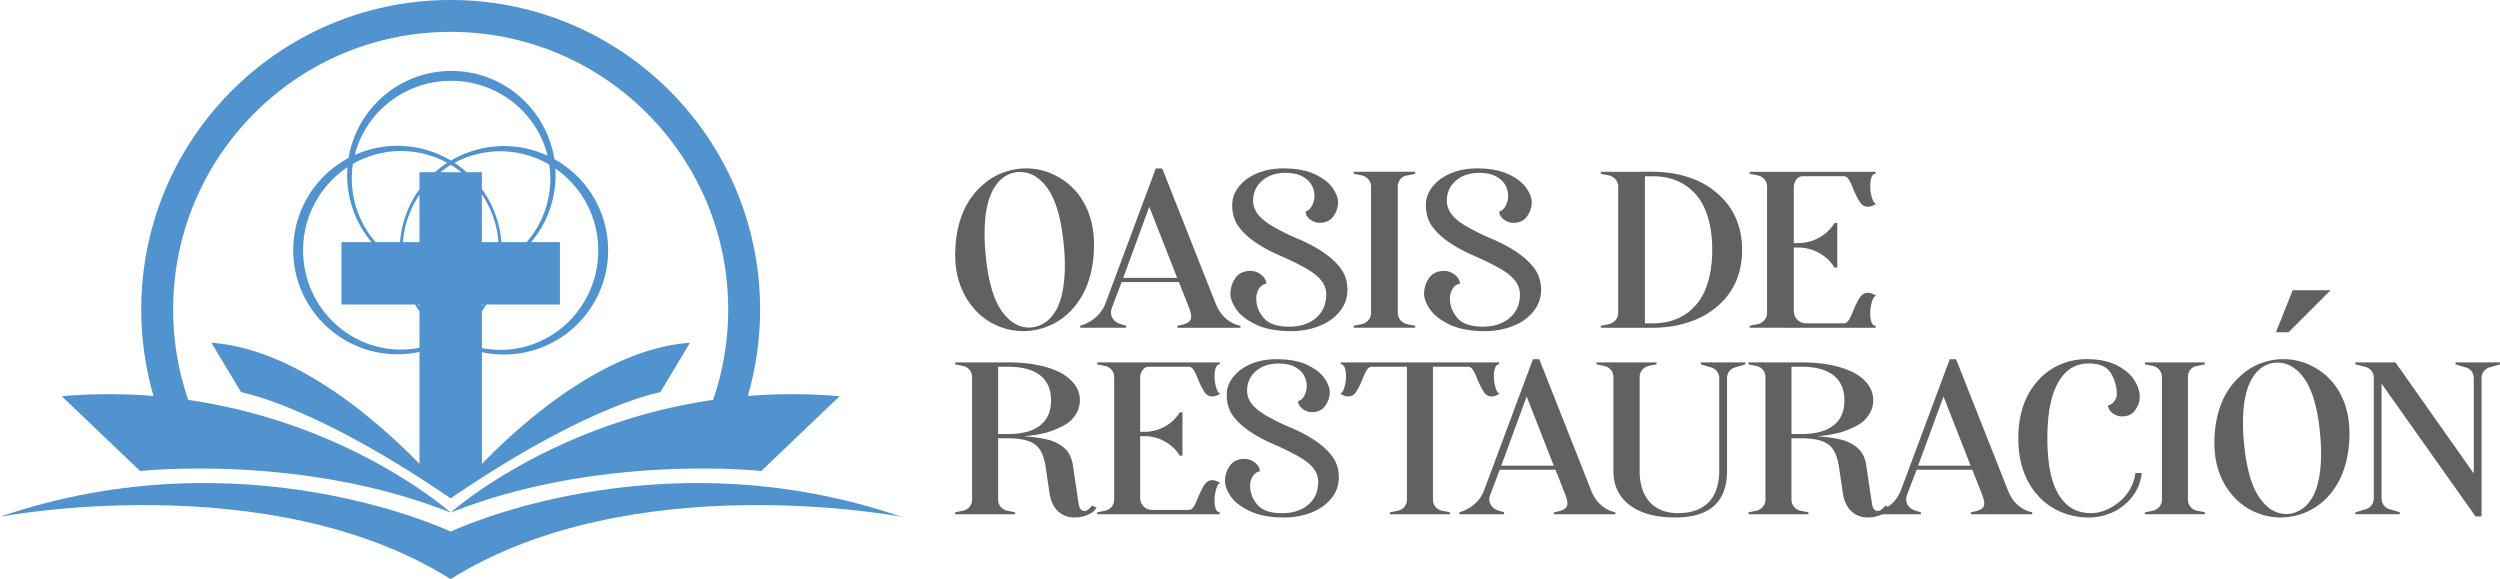 <svg xmlns="http://www.w3.org/2000/svg" viewBox="0 0 5489.65 1271.63"><defs><style>.cls-1{fill:#616160;}.cls-2{fill:#5093cf;fill-rule:evenodd;}</style></defs><g id="Capa_2" data-name="Capa 2"><g id="Capa_1-2" data-name="Capa 1"><path class="cls-1" d="M2342.13,691.35a142.58,142.58,0,0,1-44.53,26.43,145,145,0,0,1-50.9,9.3,141.16,141.16,0,0,1-62.15-14.44,138.29,138.29,0,0,1-49.43-39.4q-37.68-46.49-37.68-114.51,0-7.83,1-23.49,7.35-84.17,60.19-129.68a137.46,137.46,0,0,1,43.8-26.43,144,144,0,0,1,51.14-9.3,139.61,139.61,0,0,1,61.91,14.44,148.38,148.38,0,0,1,50.16,39.39q36.71,46,36.7,114.52,0,7.83-1,23.48Q2394,645.35,2342.13,691.35Zm-46-283.35q-24.48-30.33-56.28-30.34a62,62,0,0,0-32.54,9.3q-15.42,9.3-27.16,30.83Q2162,451.56,2162,513.22q0,22.51,2,42.57,8.31,94.46,40.13,133.11,24,30.36,56.27,30.34,16.16,0,32.06-9.54t27.65-30.59q18.09-34.74,18.11-96.4,0-22-2-41.6Q2327.94,447.15,2296.13,408Z"/><path class="cls-1" d="M2588.77,619.41H2463l-21,55.3a31.83,31.83,0,0,0-2.45,11.26,24,24,0,0,0,5.63,15.66,30.69,30.69,0,0,0,14.93,9.78l12.72,3.92v4.4H2372v-4.4l1-.49A88,88,0,0,0,2407,696a77.55,77.55,0,0,0,21.29-32l109.62-294.12h14.19l116.47,294.6q7.82,21,22.26,34a70.36,70.36,0,0,0,33,16.88v4.4H2585.35v-4.4q16.62-2.94,23.49-7.34a14.23,14.23,0,0,0,6.85-12.72q0-7.35-4.9-20.07Zm-122.34-9.3h118.43L2523.69,454Z"/><path class="cls-1" d="M2958.73,636.54q0,38.18-34.74,64.6-16.63,12.23-39.64,19.08a170.56,170.56,0,0,1-48.94,6.86q-47,0-77.07-14.2T2715,679.6q-13.22-19.08-13.21-34.74a59.54,59.54,0,0,1,10.76-34q10.76-15.9,33.28-15.91a37,37,0,0,1,24,8.81q10.76,8.82,10.76,19.09a23.73,23.73,0,0,0-16.14,11.25,39.44,39.44,0,0,0-5.88,21.54q0,23.48,16.39,42.57t55.55,19.08q37.18,0,59.46-19.32t22.26-51.63q0-17.62-12.47-32.3t-39.4-28.88q-19.57-10.75-49.91-24-63.14-27.4-89.07-61.67-15.66-20.06-15.66-48.93,0-32.77,31.81-57.26,33.27-23.49,80.25-23.49,42.09,0,69.25,12.73t39.15,30.09q12,17.39,12,31.56,0,16.16-10,30.59t-30.1,14.44a33.37,33.37,0,0,1-21.77-7.83q-9.56-7.83-9.55-17.13,8.8-1.95,14.19-12.48a48.19,48.19,0,0,0,5.39-22.27,49.23,49.23,0,0,0-5.63-22q-5.64-11.25-19.82-19.57t-38.17-8.32q-31.32,0-51.14,17.13t-19.82,44q0,17.63,12.48,32.3T2803.6,502a476.59,476.59,0,0,0,50.41,24q63.13,27.9,88.58,61.66Q2958.73,608.17,2958.73,636.54Z"/><path class="cls-1" d="M3074.72,393.81a26.06,26.06,0,0,0-5.39,16.64v276a24.65,24.65,0,0,0,5.88,16.63,26.53,26.53,0,0,0,15.17,8.81l17.12,3.43v4.4H2972.44v-4.4l17.12-3.43a26.59,26.59,0,0,0,15.18-8.81,24.69,24.69,0,0,0,5.87-16.63v-276a24.74,24.74,0,0,0-5.87-16.64,26.7,26.7,0,0,0-15.18-8.81l-17.12-3.43v-4.4H3107.5v4.4l-19.08,3.92A21.74,21.74,0,0,0,3074.72,393.81Z"/><path class="cls-1" d="M3384,636.54q0,38.18-34.74,64.6-16.64,12.23-39.64,19.08a170.49,170.49,0,0,1-48.93,6.86q-47,0-77.08-14.2t-43.31-33.28q-13.22-19.08-13.21-34.74a59.54,59.54,0,0,1,10.76-34q10.76-15.9,33.27-15.91a37,37,0,0,1,24,8.81q10.76,8.82,10.77,19.09a23.72,23.72,0,0,0-16.15,11.25,39.44,39.44,0,0,0-5.88,21.54q0,23.48,16.4,42.57t55.54,19.08q37.18,0,59.46-19.32t22.27-51.63q0-17.62-12.49-32.3t-39.39-28.88q-19.58-10.75-49.91-24-63.13-27.4-89.07-61.67Q3131,479.46,3131,450.58q0-32.77,31.81-57.26,33.27-23.49,80.26-23.49,42.08,0,69.24,12.73t39.15,30.09q12,17.39,12,31.56,0,16.16-10,30.59t-30.09,14.44a33.38,33.38,0,0,1-21.78-7.83q-9.55-7.83-9.55-17.13,8.82-1.95,14.19-12.48a48.05,48.05,0,0,0,5.38-22.27,49.09,49.09,0,0,0-5.62-22q-5.64-11.25-19.82-19.57T3248,379.62q-31.32,0-51.14,17.13t-19.82,44q0,17.63,12.48,32.3t39.4,28.87a474.55,474.55,0,0,0,50.4,24q63.14,27.9,88.57,61.66Q3384,608.17,3384,636.54Z"/><path class="cls-1" d="M3628.68,377.17q42.06,0,78.29,11.75t61.66,33.76q28.39,23.49,42.58,55.3t14.19,70.47q0,79.29-56.77,126.26-25.93,21.54-61.91,33.28t-78,11.74H3515.14v-4.4l17.12-3.43a26.59,26.59,0,0,0,15.18-8.81,24.69,24.69,0,0,0,5.87-16.63v-276a24.74,24.74,0,0,0-5.87-16.64,26.7,26.7,0,0,0-15.18-8.81l-17.12-3.43v-4.4ZM3612,387V710h16.64q58.23,0,93-37.68,18.59-19.57,28.38-51.39t9.78-72.43q0-40.61-9.78-72.43t-28.38-51.38q-34.76-37.68-93-37.68Z"/><path class="cls-1" d="M4110.71,662.23a88.67,88.67,0,0,0-3.92,26.67q0,11.75,2.95,19.09t8.8,7.34v4.4H3842.05v-4.4l17.12-3.43a26.56,26.56,0,0,0,15.17-8.81,24.65,24.65,0,0,0,5.88-16.63v-276a24.69,24.69,0,0,0-5.88-16.64,26.67,26.67,0,0,0-15.17-8.81l-17.12-3.43v-4.4h276.49v4.4q-5.88,0-8.8,7.35T4106.79,408a88.64,88.64,0,0,0,3.92,26.68q3.91,12.46,9.3,12.47-9.8,6.87-18.11,6.85-10.77,0-17.37-9.54t-14.93-29.12q-5.38-14.19-10-21.28t-10.52-7.1h-91q-8.33,0-13.71,7.59a29.24,29.24,0,0,0-5.38,17.37V533.77h9.78a93.23,93.23,0,0,0,43.07-10.52,90.08,90.08,0,0,0,33.28-28.63l3.43-4.89h5.87V587.6h-5.87l-3.43-4.89a90.17,90.17,0,0,0-33.28-28.63,93.35,93.35,0,0,0-43.07-10.52h-9.78v139q0,11.75,7.83,19.57a26.5,26.5,0,0,0,19.57,7.84h82.71q5.86,0,10.52-7.1t10-21.29q8.33-19.56,14.93-29.11t17.37-9.55q8.31,0,18.11,6.85Q4114.61,649.75,4110.71,662.23Z"/><path class="cls-1" d="M2214.12,795.8q38.58,0,68.58,6.66t50,18.1q38.58,23.34,38.58,58.57,0,23.83-19.05,43.34-11.43,11.91-42.86,23.82-26.2,9-61,11.42,32.37,2.87,52.86,7.86a85,85,0,0,1,35.72,18.1q15.23,13.11,19.05,38.34l12.38,83.34q2.37,16.68,12.86,16.67,7.6,0,16.67-11.91l10,4.77q-5.72,10-19.53,15.71a74.07,74.07,0,0,1-28.57,5.71q-22.39,0-36.91-14t-18.34-39.76l-9-60.48q-5.7-34.77-24.28-47.15t-57.15-12.38h-22.38v134.3a24,24,0,0,0,5.71,16.19,25.78,25.78,0,0,0,14.77,8.57l16.66,3.33v4.29H2097.44v-4.29l16.67-3.33a25.79,25.79,0,0,0,14.76-8.57,24,24,0,0,0,5.72-16.19V828.18a24,24,0,0,0-5.72-16.19,25.84,25.84,0,0,0-14.76-8.57l-16.67-3.34V795.8Zm69.77,28.33q-24.06-18.81-69.77-18.81h-22.38V953h22.38q45.72,0,69.77-18.81t24.05-55Q2307.94,843,2283.89,824.13Z"/><path class="cls-1" d="M2670.83,1073.2a86.27,86.27,0,0,0-3.81,26q0,11.43,2.86,18.57t8.57,7.14v4.29H2409.38v-4.29l16.66-3.33a25.82,25.82,0,0,0,14.77-8.57,24,24,0,0,0,5.71-16.19V828.18a24,24,0,0,0-5.71-16.19,25.87,25.87,0,0,0-14.77-8.57l-16.66-3.34V795.8h269.07v4.28q-5.72,0-8.57,7.15T2667,825.8a86.16,86.16,0,0,0,3.81,26q3.81,12.15,9.05,12.15-9.54,6.68-17.62,6.66-10.49,0-16.91-9.28t-14.52-28.34q-5.25-13.8-9.77-20.71c-3-4.6-6.42-6.91-10.24-6.91h-88.58q-8.1,0-13.33,7.38a28.46,28.46,0,0,0-5.24,16.91V948.19h9.53A90.7,90.7,0,0,0,2555.1,938a87.61,87.61,0,0,0,32.39-27.86l3.33-4.76h5.72v95.25h-5.72l-3.33-4.77A87.79,87.79,0,0,0,2555.1,968a90.83,90.83,0,0,0-41.9-10.24h-9.53V1093a26,26,0,0,0,26.67,26.67h80.48c3.82,0,7.22-2.3,10.24-6.91s6.27-11.51,9.77-20.72q8.09-19,14.52-28.33t16.91-9.29q8.09,0,17.62,6.67Q2674.63,1061.06,2670.83,1073.2Z"/><path class="cls-1" d="M2939.89,1048.2q0,37.15-33.81,62.87-16.18,11.9-38.57,18.57a166.25,166.25,0,0,1-47.63,6.66q-45.71,0-75-13.81t-42.15-32.38q-12.86-18.57-12.86-33.82a57.94,57.94,0,0,1,10.48-33.09q10.47-15.48,32.38-15.48a36,36,0,0,1,23.34,8.57q10.47,8.58,10.48,18.58a23.12,23.12,0,0,0-15.72,11,38.4,38.4,0,0,0-5.71,21q0,22.85,16,41.43t54,18.57q36.2,0,57.86-18.81t21.67-50.25q0-17.15-12.14-31.43t-38.34-28.09q-19.05-10.47-48.57-23.34-61.44-26.67-86.68-60-15.24-19.51-15.24-47.62,0-31.9,31-55.72,32.37-22.86,78.1-22.86,41,0,67.39,12.38t38.1,29.29q11.66,16.92,11.66,30.72,0,15.72-9.76,29.76t-29.29,14.05a32.42,32.42,0,0,1-21.19-7.62q-9.29-7.61-9.29-16.66,8.58-1.91,13.81-12.15a47,47,0,0,0,5.24-21.67,47.89,47.89,0,0,0-5.47-21.43q-5.49-11-19.29-19.05t-37.15-8.09q-30.48,0-49.77,16.66t-19.28,42.87q0,17.13,12.14,31.43t38.34,28.09A462.55,462.55,0,0,0,2838,940.57q61.44,27.15,86.2,60Q2939.9,1020.58,2939.89,1048.2Z"/><path class="cls-1" d="M3283.25,807.23q-2.85,7.14-2.85,18.57a85.85,85.85,0,0,0,3.81,26q3.79,12.15,9.05,12.15-9.54,6.68-17.63,6.66-10.47,0-16.9-9.28t-14.53-28.34q-5.23-13.8-9.76-20.71t-10.24-6.91h-77.63v291.46a24,24,0,0,0,5.72,16.19,25.79,25.79,0,0,0,14.76,8.57l16.67,3.33v4.29H3052.28v-4.29l16.67-3.33a25.79,25.79,0,0,0,14.76-8.57,24,24,0,0,0,5.72-16.19V805.32H3011.8q-5.72,0-10.24,6.91t-9.76,20.71q-8.1,19-14.53,28.34t-16.9,9.28q-8.1,0-17.62-6.66,5.23,0,9-12.15a85.85,85.85,0,0,0,3.81-26q0-11.43-2.85-18.57c-1.91-4.77-4.76-7.15-8.58-7.15V795.8h347.66v4.28Q3286.12,800.08,3283.25,807.23Z"/><path class="cls-1" d="M3415.65,1031.53H3293.26l-20.48,53.82a31,31,0,0,0-2.38,11,23.3,23.3,0,0,0,5.48,15.24,29.9,29.9,0,0,0,14.52,9.53l12.38,3.8v4.29h-98.1v-4.29l1-.47a85.58,85.58,0,0,0,33.1-18.34,75.45,75.45,0,0,0,20.72-31.19l106.67-286.22h13.81l113.35,286.7q7.62,20.48,21.66,33.09a68.38,68.38,0,0,0,32.15,16.43v4.29H3412.31v-4.29q16.2-2.85,22.87-7.14a13.84,13.84,0,0,0,6.67-12.38q0-7.15-4.76-19.53Zm-119.06-9h115.25l-59.53-151.93Z"/><path class="cls-1" d="M3797.11,815.56a23.83,23.83,0,0,0-4.76,14.52v203.83q0,102.4-113.81,102.39-64.3,0-100-27.14t-35.72-75.25V828.18a24,24,0,0,0-5.72-16.19,25.84,25.84,0,0,0-14.76-8.57l-16.67-3.34V795.8h131.92v4.28l-16.67,3.34a25.84,25.84,0,0,0-14.76,8.57,24,24,0,0,0-5.72,16.19v205.73q0,43.83,22.15,68.34t62.15,24.53q41.89,0,65.71-22.39,11.91-11.42,18.34-29.52t6.43-41V830.56a24.87,24.87,0,0,0-4.76-14.76,23.55,23.55,0,0,0-12.86-9l-22.86-6.67V795.8h97.63v4.28L3810,806.75A23.93,23.93,0,0,0,3797.11,815.56Z"/><path class="cls-1" d="M3956.18,795.8q38.57,0,68.58,6.66t50,18.1q38.58,23.34,38.58,58.57,0,23.83-19.05,43.34-11.43,11.91-42.86,23.82-26.19,9-61,11.42,32.39,2.87,52.86,7.86a84.89,84.89,0,0,1,35.72,18.1q15.22,13.11,19.05,38.34l12.38,83.34q2.39,16.68,12.86,16.67,7.6,0,16.67-11.91l10,4.77q-5.72,10-19.53,15.71a74.07,74.07,0,0,1-28.57,5.71q-22.39,0-36.91-14t-18.34-39.76l-9-60.48q-5.72-34.77-24.29-47.15t-57.15-12.38h-22.39v134.3a24,24,0,0,0,5.72,16.19,25.82,25.82,0,0,0,14.76,8.57l16.68,3.33v4.29H3839.5v-4.29l16.67-3.33a25.82,25.82,0,0,0,14.77-8.57,24,24,0,0,0,5.71-16.19V828.18a24,24,0,0,0-5.71-16.19,25.87,25.87,0,0,0-14.77-8.57l-16.67-3.34V795.8ZM4026,824.13q-24.06-18.81-69.77-18.81h-22.39V953h22.39q45.71,0,69.77-18.81t24.05-55Q4050,843,4026,824.13Z"/><path class="cls-1" d="M4331,1031.53H4208.59l-20.48,53.82a30.85,30.85,0,0,0-2.39,11,23.3,23.3,0,0,0,5.48,15.24,29.9,29.9,0,0,0,14.52,9.53l12.39,3.8v4.29H4120v-4.29l.95-.47a85.58,85.58,0,0,0,33.1-18.34,75.43,75.43,0,0,0,20.71-31.19l106.68-286.22h13.8l113.35,286.7q7.6,20.48,21.67,33.09a68.24,68.24,0,0,0,32.15,16.43v4.29H4327.64v-4.29q16.19-2.85,22.86-7.14a13.84,13.84,0,0,0,6.67-12.38q0-7.15-4.77-19.53Zm-119.06-9h115.25l-59.53-151.93Z"/><path class="cls-1" d="M4702.92,1038.68q-4.28,41.43-38.1,70a115.48,115.48,0,0,1-35.71,20.24,125.54,125.54,0,0,1-42.87,7.38,154.45,154.45,0,0,1-58.57-11.19,139.63,139.63,0,0,1-48.1-32.14q-47.64-48.59-47.63-130.49,0-82.38,47.15-131a135.07,135.07,0,0,1,46.44-31.67A143.26,143.26,0,0,1,4581,788.65q41.44,0,67.87,13.81t38.1,32.87q11.65,19,11.66,35.23,0,15.72-9.76,29.77t-29.28,14a32.48,32.48,0,0,1-21.2-7.62q-9.29-7.62-9.28-16.67a22.38,22.38,0,0,0,13.81-9.29q5.23-7.38,5.24-15a88.23,88.23,0,0,0-12.86-46.19q-12.87-21.43-49.06-21.43-38.57,0-61.91,33.81-28.58,41.91-28.57,130.49,0,90,29.05,130,12.39,17.63,29,26t38.58,8.34a82.26,82.26,0,0,0,31.43-6.67,117,117,0,0,0,30.47-18.57,99.12,99.12,0,0,0,23.11-27.86,95.28,95.28,0,0,0,11.66-35Z"/><path class="cls-1" d="M4809.59,812a25.42,25.42,0,0,0-5.23,16.19v268.6a24,24,0,0,0,5.71,16.19,25.78,25.78,0,0,0,14.77,8.57l16.66,3.33v4.29H4710.06v-4.29l16.67-3.33a25.79,25.79,0,0,0,14.76-8.57,24,24,0,0,0,5.72-16.19V828.18a24,24,0,0,0-5.72-16.19,25.84,25.84,0,0,0-14.76-8.57l-16.67-3.34V795.8H4841.5v4.28l-18.57,3.81A21.13,21.13,0,0,0,4809.59,812Z"/><path class="cls-1" d="M5100.57,1101.54a138.58,138.58,0,0,1-43.33,25.72,141.13,141.13,0,0,1-49.53,9,137.41,137.41,0,0,1-60.49-14,134.6,134.6,0,0,1-48.1-38.33q-36.68-45.24-36.67-111.44,0-7.61.95-22.86,7.16-81.9,58.59-126.2a133.52,133.52,0,0,1,42.62-25.72,140.23,140.23,0,0,1,49.77-9.05,135.84,135.84,0,0,1,60.23,14.05A144.25,144.25,0,0,1,5123.43,841q35.73,44.78,35.72,111.44,0,7.62-.95,22.86Q5151,1056.78,5100.57,1101.54ZM5055.81,825.8Q5032,796.27,5001,796.27a60.39,60.39,0,0,0-31.67,9.05q-15,9.06-26.43,30-17.62,32.85-17.62,92.86,0,21.9,1.9,41.43,8.1,91.92,39.06,129.54,23.32,29.53,54.77,29.52,15.71,0,31.19-9.28t26.9-29.77q17.63-33.81,17.62-93.82,0-21.42-1.9-40.48Q5086.75,863.91,5055.81,825.8Z"/><path class="cls-1" d="M5432,830.08a24,24,0,0,0-17.62-23.33L5392,800.08V795.8h97.62v4.28l-22.86,6.67a23.52,23.52,0,0,0-12.86,9,24.87,24.87,0,0,0-4.76,14.76v303.36h-13.33L5229.62,842.47v252.4a24.1,24.1,0,0,0,17.63,23.34l22.38,6.66v4.29H5172v-4.29l22.87-6.66a23.44,23.44,0,0,0,12.85-9,24.84,24.84,0,0,0,4.76-14.77V829.61a23.8,23.8,0,0,0-5.23-15.48,26.44,26.44,0,0,0-13.82-8.81L5172,800.08V795.8h88.11L5432,1039.63Z"/><path class="cls-1" d="M5034.55,637.19h83.22l-92.45,92.45h-27.75Z"/><path class="cls-2" d="M989.63,1125.6S771,930,413.37,878.1a608.37,608.37,0,0,1-33.16-198.67C380.21,342.88,653.06,70,989.61,70S1599,342.88,1599,679.43a608.06,608.06,0,0,1-33.16,198.67C1208.3,930,989.63,1125.6,989.63,1125.6c327.26-130.38,681.91-91.27,681.91-91.27l172.11-164.28a1215.93,1215.93,0,0,0-201.58-.54,679.39,679.39,0,0,0,27-190.08C1669.07,304.19,1364.87,0,989.61,0S310.18,304.19,310.18,679.43a679.8,679.8,0,0,0,27,190.08,1215.69,1215.69,0,0,0-201.56.54l172.11,164.28S662.36,995.22,989.63,1125.6Z"/><path class="cls-2" d="M989.63,1167.33S537.19,950.88,0,1134.73c0,0,590.65-113.44,989.63,136.9,399-250.34,989.62-136.9,989.62-136.9C1442.06,950.88,989.63,1167.33,989.63,1167.33Z"/><path class="cls-2" d="M1515.08,752.7c-182.71,12.54-362.34,169-456.91,265.81V773.3a229.82,229.82,0,0,0,48.34,5.16c126.38,0,228.84-102.45,228.84-228.83a228.77,228.77,0,0,0-118.14-200.29c-17-109.65-111.73-193.59-226.13-193.59-113.56,0-207.75,82.74-225.7,191.21A228.76,228.76,0,0,0,643.91,549.05c0,126.39,102.45,228.84,228.83,228.84a229.65,229.65,0,0,0,48.33-5.16v245.76C826.5,921.72,646.88,765.24,464.17,752.7L529.4,861.29s157.73,26.36,460.23,233h0c302.49-206.66,460.22-233,460.22-233ZM1313.62,550.2c0,120.38-96.22,218-214.92,218a213.17,213.17,0,0,1-40.53-3.92V683.09c3.37-4.66,6.6-9.44,9.62-14.35h161.73V531.66h-63.18a227.84,227.84,0,0,0,53.57-147.08c0-5-.21-9.87-.52-14.75A218.59,218.59,0,0,1,1313.62,550.2ZM775,359.76a212.28,212.28,0,0,1,207.16-2.22A231,231,0,0,0,955,378.19H921.07v37.42a227.65,227.65,0,0,0-42.63,116H824.56A212.74,212.74,0,0,1,775,359.76Zm433.44,32.63a212.28,212.28,0,0,1-52,139.27h-55.61A227.5,227.5,0,0,0,1058.17,415V378.19H1024.9A230.8,230.8,0,0,0,998,357.6a212.27,212.27,0,0,1,208.16,3.88A213,213,0,0,1,1208.48,392.39ZM884.6,531.66a218.79,218.79,0,0,1,36.47-104.18V531.66Zm173.57-104.77a218.69,218.69,0,0,1,36.52,104.77h-36.52Zm0,241.85h2.35c-.78,1.21-1.55,2.43-2.35,3.62Zm-45-290.55H966.76a215.41,215.41,0,0,1,23.36-16.08A216.87,216.87,0,0,1,1013.21,378.19ZM921.07,668.74v4.17c-.92-1.37-1.8-2.78-2.69-4.17Zm69.44-491.27c102.71,0,188.78,70.07,211.85,164.37a228.76,228.76,0,0,0-212.24,10.77A228.78,228.78,0,0,0,779,340.31C802.64,246.78,888.35,177.47,990.51,177.47Zm-110,590.13c-118.7,0-214.93-97.59-214.93-218A218.52,218.52,0,0,1,763,367.2c-.43,5.75-.72,11.53-.72,17.38a227.84,227.84,0,0,0,53.57,147.08H749.74V668.74H911.1c3.12,5.11,6.47,10.06,10,14.9v80A213,213,0,0,1,880.56,767.6Z"/></g></g></svg>
